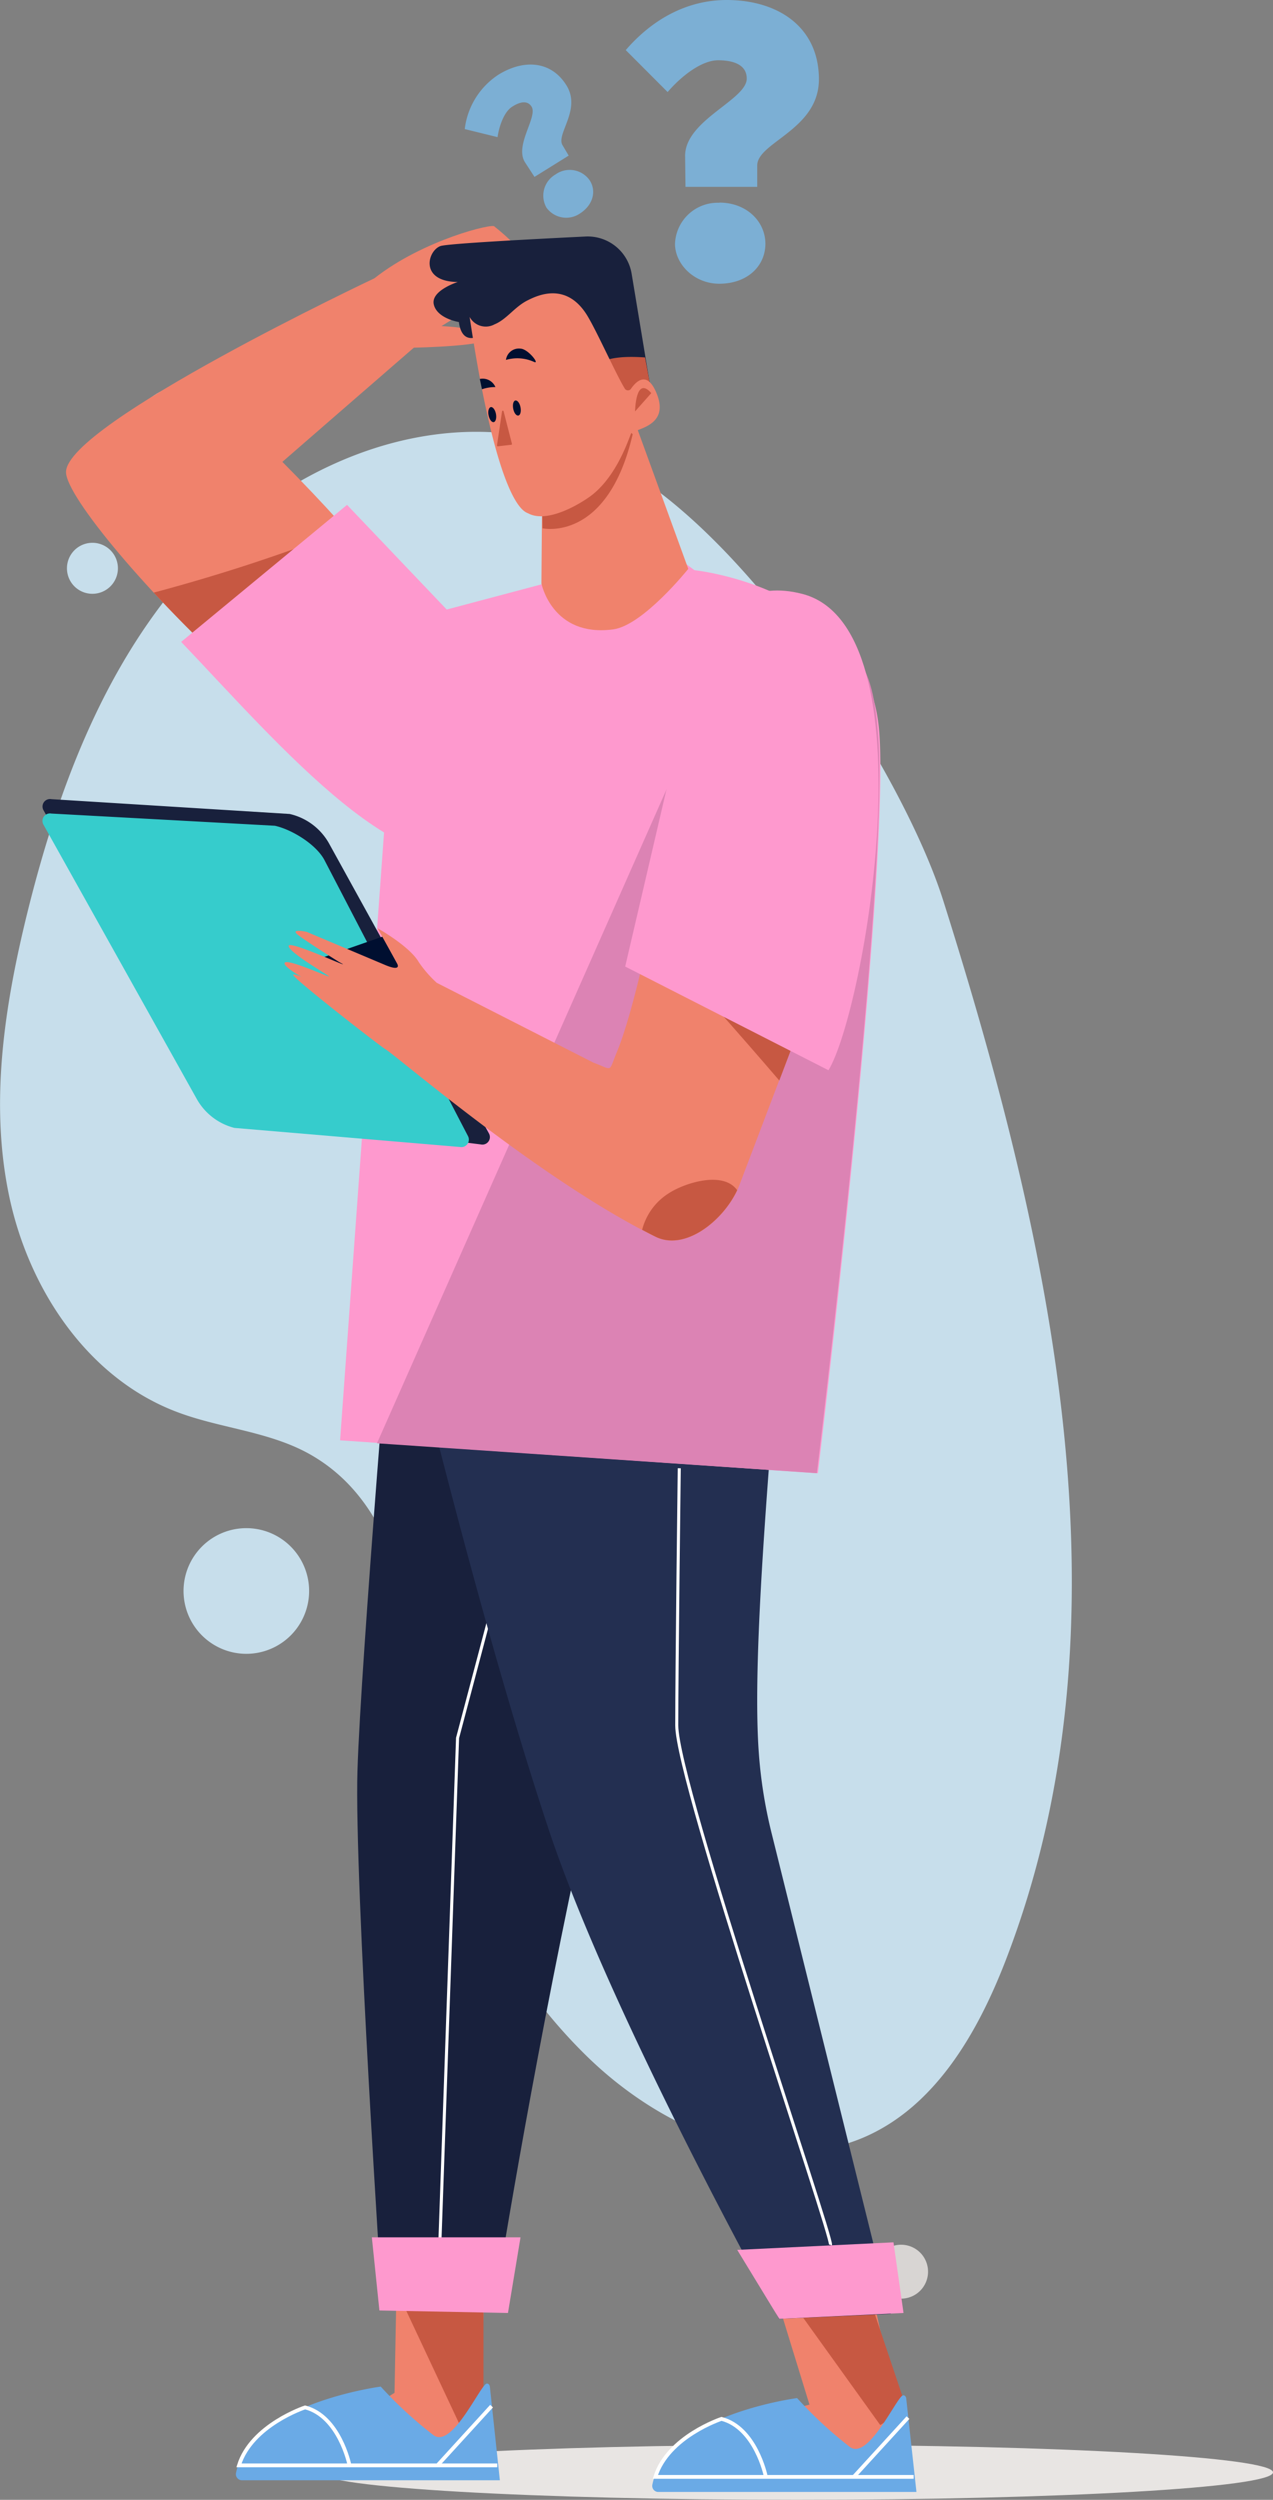 <?xml version="1.0" encoding="UTF-8"?> <svg xmlns="http://www.w3.org/2000/svg" viewBox="0 0 208.83 409.78"><rect x="0" y="0" width="208.83" height="409.78" fill="#808080" stroke="none"/> <defs> <style>.cls-1{opacity:0.84;}.cls-2{fill:#d4f0ff;}.cls-3{fill:#e8e5e3;}.cls-4{fill:#f0826c;}.cls-5{fill:#c75842;}.cls-6{fill:#fe99ce;}.cls-7{fill:#6aaae6;}.cls-10,.cls-8{fill:none;stroke:#fff;}.cls-10,.cls-14,.cls-8{stroke-miterlimit:10;}.cls-8{stroke-width:0.62px;}.cls-9{fill:#18203c;}.cls-10{stroke-width:0.5px;}.cls-11{fill:#232f51;}.cls-12{fill:#dc83b4;}.cls-13{fill:#36cccc;}.cls-14,.cls-15{fill:#000f30;}.cls-14{stroke:#1c254f;stroke-width:0;}.cls-16{opacity:0.66;}.cls-17{fill:#79c7ff;}</style> </defs> <g id="Layer_2" data-name="Layer 2"> <g id="OBJECTS"> <g class="cls-1"> <path class="cls-2" d="M83.73,71.1C63.5,68.79,43.31,79.35,30,94.76S9.37,129.87,4.48,149.64c-3.73,15.15-6.19,31-3,46.32s12.88,29.92,27.46,35.46c7,2.68,14.88,3.17,21.5,6.75,18.41,10,17.67,35.81,22.15,56.26a85.33,85.33,0,0,0,23.9,42.85c11.92,11.53,29.78,19.6,45.06,13.15,11.72-4.95,18.73-17,23.34-28.85,21.46-55.24,7.71-117.47-10.17-174-7.52-23.77-39.48-72.24-64.24-75.19"></path> <path class="cls-2" d="M30.15,261.71a10.3,10.3,0,1,0,9.34-11.17A10.3,10.3,0,0,0,30.15,261.71Z"></path> <path class="cls-3" d="M143.42,372.77a4.42,4.42,0,1,0,4-4.79A4.42,4.42,0,0,0,143.42,372.77Z"></path> <path class="cls-2" d="M11,93.53a4.18,4.18,0,1,1,4.53,3.79A4.17,4.17,0,0,1,11,93.53Z"></path> <circle class="cls-3" cx="30.99" cy="73.32" r="10.24" transform="translate(-16.54 9.46) rotate(-13.75)"></circle> </g> <path class="cls-4" d="M81.12,37.14c0-.64-11.67,2.14-19.7,8.48,0,0-50.42,23.78-50.59,31.73s55.47,66.16,65.29,50.31c0,0,5-3.17,2.2-7.89s-4.17-16.11-32-44.06c0,0,19.37-16.83,21.57-18.72,0,0,13.6-.25,12-1.81s-7.48-1.72-7.48-1.72S86.49,44.93,86.33,43,81.12,37.14,81.12,37.14Z"></path> <path class="cls-5" d="M55.83,87.17C71.58,105.41,76.1,116,78.32,119.77c2.78,4.72-2.2,7.89-2.2,7.89-6.58,10.63-33.75-12-50.9-30.52A293,293,0,0,0,55.83,87.17Z"></path> <path class="cls-6" d="M79.22,106.15s14.42,22.09,1.43,32-35.1-16.35-50.93-32.93L56.93,82.76Z"></path> <path class="cls-3" d="M52.55,405.28c0-2.48,35-4.5,78.14-4.5s78.14,2,78.14,4.5-35,4.5-78.14,4.5S52.55,407.76,52.55,405.28Z"></path> <polygon class="cls-4" points="64.72 392.24 65 377.36 79.33 378.46 78.97 392.76 72.27 404.38 60.21 395.08 64.72 392.24"></polygon> <path class="cls-5" d="M66.1,377.63l11,23.43s-2.12-3.68,2.21-7.56V377.63Z"></path> <path class="cls-7" d="M62.46,391.22a67.17,67.17,0,0,0,8.64,7.95c2.9,2.2,7.22-7.18,8.56-8.35.28-.24.65,0,.7.4L82,406.57H39.6a1,1,0,0,1-.89-1.16C41,394,62.46,391.22,62.46,391.22Z"></path> <path class="cls-8" d="M57.29,403.93s-1.66-7.86-7.24-9.3c0,0-8.78,2.89-10.85,9.5H81.57"></path> <line class="cls-8" x1="80.64" y1="394.42" x2="71.86" y2="404.03"></line> <polygon class="cls-4" points="132.79 394.17 128.38 379.84 143.81 379.29 147.12 394.44 141.41 404.38 129.35 395.08 132.79 394.17"></polygon> <path class="cls-5" d="M131.69,379.84l12.67,17.63s-.19.58,4.14-3.3l-5-14.88Z"></path> <path class="cls-7" d="M130.76,393.1a67.64,67.64,0,0,0,8.64,8c2.91,2.2,7.22-7.18,8.57-8.36.27-.24.64,0,.69.4l1.68,15.35H107.91a1,1,0,0,1-.9-1.16C109.26,395.89,130.76,393.1,130.76,393.1Z"></path> <path class="cls-8" d="M125.59,405.81s-1.65-7.85-7.23-9.3c0,0-8.79,2.89-10.85,9.51h42.37"></path> <line class="cls-8" x1="148.95" y1="396.3" x2="140.16" y2="405.91"></line> <path class="cls-9" d="M64.64,206.94s-5.45,65.29-6,83.32,4.12,88.47,4.12,88.47L81,378.68s19.31-124.47,41.37-168Z"></path> <polyline class="cls-10" points="72.16 367.57 75.06 284.9 87.87 236.54"></polyline> <polygon class="cls-6" points="83.33 379.15 62.24 378.74 61 366.75 85.39 366.75 83.33 379.15"></polygon> <path class="cls-11" d="M64.6,206.94S77.22,261.36,90,299.86c10.36,31.11,37.8,80.25,37.8,80.25l18.34-.8-19.49-78.52a77.23,77.23,0,0,1-2.22-14.18c-1.14-18.08,2.58-54.61,4.13-78Z"></path> <path class="cls-10" d="M136.24,368c.41-1.24-25.22-75.65-25.22-85.16s.41-42.16.41-42.16"></path> <polygon class="cls-6" points="148.22 379.15 127.83 380.11 120.94 368.81 146.57 367.57 148.22 379.15"></polygon> <path class="cls-6" d="M113.93,93.47s28.51,2.91,30.31,26.52S134.17,241.5,134.17,241.5l-78.38-5.4,8-110.53a34.47,34.47,0,0,1,5.37-16.89c3-4.65.14-8,2.12-8.23l38.3-10.17Z"></path> <path class="cls-12" d="M122.34,100.06c19,2.9,20.84,8.94,21.73,20.74C145.87,144.41,134,241.49,134,241.49l-72.16-4.9"></path> <path class="cls-4" d="M103.54,67.53l9.37,25.72s-7.41,9.27-12.32,9.92c-10,1.34-11.77-7.52-11.77-7.52l.11-14.12,13.34-12.07Z"></path> <path class="cls-5" d="M102.27,69.46,88.93,81.53,89,86.6S99.65,89,103.79,71.19"></path> <path class="cls-9" d="M80.2,185.78,54.07,138.43a9.93,9.93,0,0,0-6.55-5L8.43,131a1.23,1.23,0,0,0-1.28,1.84l25.1,44.88a9.93,9.93,0,0,0,6.23,4.81l40.4,5.07A1.23,1.23,0,0,0,80.2,185.78Z"></path> <path class="cls-13" d="M76.77,186.23,53.19,140.92c-1.4-2.55-5.33-4.95-8.1-5.56l-36.67-2a1.23,1.23,0,0,0-1.28,1.84l25.1,44.88a9.87,9.87,0,0,0,6.22,4.81l37,3.13A1.23,1.23,0,0,0,76.77,186.23Z"></path> <polygon class="cls-14" points="62.76 153.53 50.72 157.73 66.75 160.86 62.76 153.53"></polygon> <path class="cls-4" d="M63.24,172c2,1.22,25.45,21.45,44.31,30.75,5.2,2.56,12-3.4,13.87-8.81l17.49-46-28.47-14.37c-.13.31-5.14,28.95-9.22,38.82-1.47,3.54-.57,3-3.86,1.81l-25.72-13.1a19.33,19.33,0,0,1-2.92-3.35c-1.51-2.65-6.77-5.58-6.77-5.58l3.13,5.64c.55.94-.1,1.15-2,.33L50.3,152.75s-2.88-.62-1.37.54,6.58,4.34,6.76,4.44c3.24,1.73-8.38-3.75-8.34-2.66s6.74,4.9,6.62,5-7.28-3.18-7.29-2.16,6.35,4.17,6.57,4.2c.41.05-5.12-2.85-5.15-2.3S62.08,171.29,63.24,172Z"></path> <path class="cls-5" d="M106.47,153.26c2.21-10,3.9-19.53,4-19.71l28.47,14.37-11.1,29.2C120.85,169,113.82,161,106.47,153.26Z"></path> <path class="cls-5" d="M109.7,195.61c2.59-1.69,8.92-3.74,11.23-.51-2.37,5.05-8.56,10-13.38,7.63-.73-.36-1.47-.75-2.21-1.14A10,10,0,0,1,109.7,195.61Z"></path> <path class="cls-6" d="M113.2,112.83s2.68-19.53,18.4-15.48c21.32,5.49,10.24,68.29,4.31,78.09l-33.35-17Z"></path> <path class="cls-9" d="M75.28,52.79c.57,4.33,3.84,2,3.84,2,10.24,4.11,23.79,12.06,23.79,12.06s4.09-1.58,3.91-2.65c-.83-5-2.23-13.47-3.2-19.32a7.31,7.31,0,0,0-7.57-6.11c-8.58.42-22.71,1.16-23.81,1.57-2.13.79-3.45,5.81,2.85,5.89,0,0-4.49,1.41-3.92,3.71S75.28,52.79,75.28,52.79Z"></path> <path class="cls-5" d="M95.68,61.83a4.86,4.86,0,0,1-.48.68c4.49,2.41,7.71,4.3,7.71,4.3s4.09-1.58,3.91-2.65c-.3-1.82-.66-3.72-1-5.57C101.93,58.34,97.69,58.47,95.68,61.83Z"></path> <path class="cls-4" d="M102.51,63.73a.61.61,0,0,0,1,0c.86-1.25,2.71-3.1,4.27.92,2.12,5.46-4,5.63-4.29,6.48-.66,1.73-2.72,7.51-6.9,10.4-2.54,1.76-7.14,4.11-9.92,2.63-.58-.3-4.91-.79-9.63-32.21a3,3,0,0,0,4.08,1.22c2-.81,3.29-2.87,5.44-3.94,1.75-.88,6.6-3.13,10,2.88C98.19,54.92,101.11,61.45,102.51,63.73Z"></path> <path class="cls-5" d="M106.84,64.44l-2.66,3S104.25,61.48,106.84,64.44Z"></path> <path class="cls-15" d="M84.19,67c.13.68.5,1.18.84,1.12s.49-.67.36-1.35-.5-1.18-.84-1.12S84.06,66.31,84.19,67Z"></path> <path class="cls-15" d="M80.15,68.08c.14.68.51,1.18.84,1.12s.5-.67.37-1.35-.51-1.18-.84-1.12S80,67.4,80.15,68.08Z"></path> <path class="cls-15" d="M87.61,59.33c1,.45-.93-2.1-2.2-2.18A2.14,2.14,0,0,0,83,59,6.6,6.6,0,0,1,87.61,59.33Z"></path> <path class="cls-15" d="M79.06,63.81a6.71,6.71,0,0,1,2.21-.36,2.27,2.27,0,0,0-2.56-1.33"></path> <path class="cls-5" d="M82.36,67.42,81.53,73a.14.14,0,0,0,.14.16l2.2-.25a.13.13,0,0,0,.11-.17l-1.37-5.33A.13.13,0,0,0,82.36,67.42Z"></path> <g class="cls-16"> <path class="cls-17" d="M102.65,8.21C107.11,3.05,112.83,0,119.2,0c8.46,0,15.14,4.45,15.14,13,0,8.28-10.12,10.31-10.12,14.13v3.5H112.45l-.06-5.09c0-5.85,10.11-9.16,10.11-12.66,0-2.42-2.48-3-4.7-3-2.74,0-6.11,2.67-8.28,5.21Zm15.34,25c4.51,0,7.57,3.12,7.57,6.75s-2.93,6.55-7.57,6.55c-4.14,0-7.26-3.24-7.26-6.55A7,7,0,0,1,118,33.24Z"></path> <path class="cls-17" d="M76.24,21.16a12.38,12.38,0,0,1,5.5-8.9C85.81,9.73,90.36,9.87,92.93,14c2.48,4-1.78,8-.64,9.82l1,1.69L87.68,29,86.12,26.6c-1.75-2.81,2.13-7.43,1.08-9.12-.73-1.16-2.09-.69-3.16,0-1.32.81-2.14,3.11-2.42,5Zm14.87,7.45a4,4,0,0,1,5.66,1c1.07,1.71.56,4-1.68,5.42a4,4,0,0,1-5.45-1A4,4,0,0,1,91.11,28.61Z"></path> </g> </g> </g> </svg> 